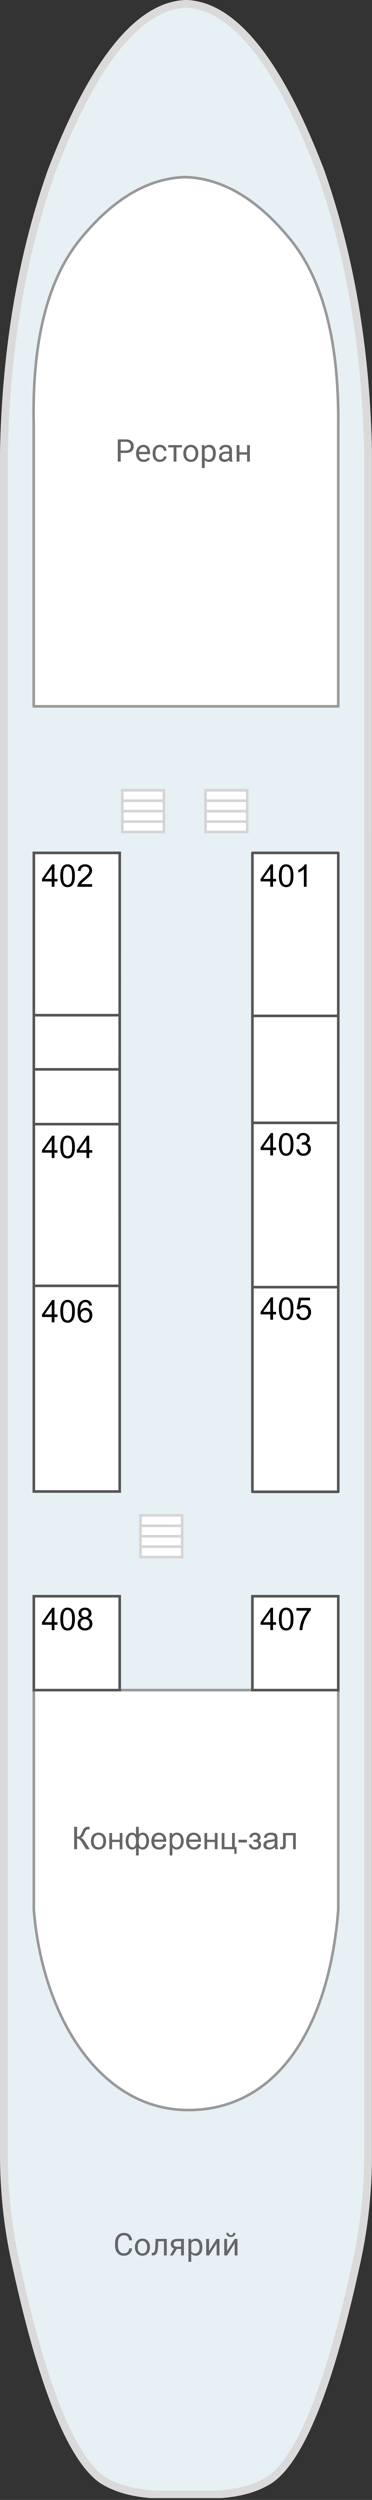 <?xml version="1.0"?>
<svg xmlns="http://www.w3.org/2000/svg" width="142" height="952" viewBox="0 0 142 952" fill="none">
<rect x="0" y="0" width="142" height="952" fill="#333333" stroke="none"/>
<g id="&#x428;&#x43B;&#x44E;&#x43F;&#x43E;&#x447;&#x43D;&#x430;&#x44F;" clip-path="url(#clip0)">
<g id="&#x441;&#x445;&#x435;&#x43C;&#x430;">
<path id="&#x43F;&#x430;&#x43B;&#x443;&#x431;&#x430;" d="M140.502 818.327L140.502 818.338C140.607 832.732 139.245 846.574 136.418 859.864L136.414 859.882L136.411 859.9C136.275 860.626 136.123 861.334 135.953 862.024L135.949 862.043L135.944 862.063C131.694 881.65 127.276 897.84 122.696 910.648L122.695 910.65C117.014 926.631 111.136 937.181 105.166 942.598C104.571 943.111 103.978 943.591 103.387 944.039C101.233 945.484 98.747 946.685 95.919 947.634C91.216 949.179 85.556 949.985 78.913 950.019L63.086 950.019C56.442 949.986 50.801 949.178 46.133 947.633C43.268 946.683 40.766 945.482 38.613 944.039C38.029 943.596 37.459 943.121 36.904 942.614L36.9 942.61C30.925 937.196 25.024 926.64 19.304 910.647L19.303 910.647C14.549 897.364 9.973 880.442 5.582 859.864C2.755 846.573 1.393 832.731 1.497 818.337L1.497 818.337V818.326V172.531C2.235 133.26 8.281 97.55 19.616 65.388C27.735 44.249 36.115 28.407 44.725 17.771C53.33 7.141 62.018 1.886 70.769 1.49L70.842 1.49L71.233 1.49C79.982 1.869 88.669 7.115 97.275 17.746C105.885 28.381 114.265 44.232 122.384 65.387C128.365 82.387 132.882 100.395 135.928 119.417C138.626 136.33 140.15 154.034 140.502 172.531L140.502 818.327Z" fill="#E7F0F5" stroke="#DADADA" stroke-width="3"/>
<g id="&#x43B;&#x435;&#x441;&#x442;&#x43D;&#x438;&#x446;&#x430;">
<g id="&#x43B;&#x435;&#x441;&#x442;&#x43D;&#x438;&#x446;&#x430; 1">
<path d="M46.682 300.949L62.57 300.949L62.57 304.922L62.57 308.895L62.569 312.868L62.573 316.841L46.682 316.84L46.682 312.867L46.682 308.894L46.682 304.921L46.682 300.949Z" fill="white"/>
<path d="M46.682 304.921L46.682 300.949L62.57 300.949L62.57 304.922M46.682 304.921L62.57 304.922M46.682 304.921L46.682 308.894M62.57 304.922L62.57 308.895M62.57 308.895L46.682 308.894M62.57 308.895L62.569 312.868M46.682 308.894L46.682 312.867M46.682 312.867L46.682 316.84L62.573 316.841L62.569 312.868M46.682 312.867L62.569 312.868" stroke="#D5D5D5"/>
</g>
</g>
<g id="&#x43B;&#x435;&#x441;&#x442;&#x43D;&#x438;&#x446;&#x430;_2">
<g id="&#x43B;&#x435;&#x441;&#x442;&#x43D;&#x438;&#x446;&#x430; 1_2">
<path d="M78.466 300.95L94.353 300.95L94.353 304.923L94.353 308.896L94.353 312.869L94.357 316.842L78.465 316.841L78.465 312.869L78.465 308.896L78.466 304.923L78.466 300.95Z" fill="white"/>
<path d="M78.466 304.923L78.466 300.95L94.353 300.95L94.353 304.923M78.466 304.923L94.353 304.923M78.466 304.923L78.465 308.896M94.353 304.923L94.353 308.896M94.353 308.896L78.465 308.896M94.353 308.896L94.353 312.869M78.465 308.896L78.465 312.869M78.465 312.869L78.465 316.841L94.357 316.842L94.353 312.869M78.465 312.869L94.353 312.869" stroke="#D5D5D5"/>
</g>
</g>
<g id="&#x43B;&#x435;&#x441;&#x442;&#x43D;&#x438;&#x446;&#x430;_3">
<g id="&#x43B;&#x435;&#x441;&#x442;&#x43D;&#x438;&#x446;&#x430; 1_3">
<path d="M53.635 577.066L69.523 577.067L69.522 581.04L69.522 585.013L69.522 588.986L69.526 592.959L53.634 592.958L53.634 588.985L53.635 585.012L53.635 581.039L53.635 577.066Z" fill="white"/>
<path d="M53.635 581.039L53.635 577.066L69.523 577.067L69.522 581.04M53.635 581.039L69.522 581.04M53.635 581.039L53.635 585.012M69.522 581.04L69.522 585.013M69.522 585.013L53.635 585.012M69.522 585.013L69.522 588.986M53.635 585.012L53.634 588.985M53.634 588.985L53.634 592.958L69.526 592.959L69.522 588.986M53.634 588.985L69.522 588.986" stroke="#D5D5D5"/>
</g>
</g>
<path id="&#x440;&#x435;&#x441;&#x442;&#x43E;&#x440;&#x430;&#x43D;" d="M12.875 161.795L12.875 268.977L129.115 268.977L129.115 161.231C129.327 129.709 123.206 106.324 110.75 91.076C98.26 75.793 84.919 67.913 70.729 67.434C56.505 67.879 43.147 75.759 30.656 91.076C18.13 106.427 12.203 129.999 12.875 161.795Z" fill="white" stroke="#999999" stroke-linecap="round" stroke-linejoin="round"/>
<path id="&#x43A;&#x43E;&#x43D;&#x444;&#x435;&#x440;&#x435;&#x43D;&#x446;-&#x437;&#x430;&#x43B;" d="M129.12 643.613H12.912V727.258C16.17 767.886 38.1 803.523 71.875 803.523C105.649 803.523 125.621 772.298 129.12 727.258V643.613Z" fill="white" stroke="#999999"/>
<g id="&#x43A;&#x43E;&#x43D;&#x442;&#x443;&#x440;&#x44B; &#x43A;&#x430;&#x44E;&#x442;">
<g id="Vector">
<path d="M96.35 490.159C96.35 507.598 96.35 568.091 96.35 568.091L129.12 568.09C129.12 568.09 129.12 507.597 129.121 490.158C116.323 490.159 109.148 490.159 96.35 490.159C96.351 412.582 96.352 324.788 96.352 324.788L129.122 324.787C129.122 324.787 129.121 412.582 129.121 490.158" fill="white"/>
<path d="M96.35 490.159L95.854 490.159L96.35 490.159ZM96.35 568.091L95.853 568.091C95.853 568.222 95.905 568.349 95.998 568.442C96.092 568.535 96.218 568.587 96.35 568.587L96.35 568.091ZM129.12 568.09L129.12 568.587C129.394 568.587 129.616 568.364 129.616 568.09L129.12 568.09ZM96.352 324.788L96.352 324.291C96.078 324.291 95.855 324.513 95.855 324.788L96.352 324.788ZM129.122 324.787L129.619 324.787C129.619 324.656 129.566 324.529 129.473 324.436C129.38 324.343 129.254 324.291 129.122 324.291L129.122 324.787ZM129.122 387.359C129.396 387.359 129.618 387.137 129.618 386.862C129.618 386.588 129.396 386.366 129.122 386.366L129.122 387.359ZM96.351 386.366C96.077 386.366 95.855 386.589 95.855 386.863C95.855 387.137 96.077 387.359 96.351 387.359L96.351 386.366ZM95.854 490.159C95.854 498.878 95.853 518.361 95.853 535.664C95.853 544.315 95.853 552.423 95.853 558.366C95.853 561.339 95.853 563.768 95.853 565.457C95.853 566.3 95.853 566.961 95.853 567.407C95.853 567.542 95.853 567.595 95.853 567.703C95.853 567.713 95.853 567.724 95.853 567.734C95.853 567.744 95.853 567.754 95.853 567.764C95.853 567.774 95.853 567.783 95.853 567.792C95.853 567.802 95.853 567.811 95.853 567.82C95.853 567.835 95.853 567.908 95.853 567.917C95.853 567.993 95.853 567.999 95.853 568.047C95.853 568.05 95.853 568.054 95.853 568.057C95.853 568.06 95.853 568.063 95.853 568.066C95.853 568.069 95.853 568.071 95.853 568.073C95.853 568.076 95.853 568.078 95.853 568.08C95.853 568.081 95.853 568.083 95.853 568.084C95.853 568.086 95.853 568.087 95.853 568.088C95.853 568.089 95.853 568.089 95.853 568.09C95.853 568.09 95.853 568.091 96.35 568.091C96.846 568.091 96.846 568.09 96.846 568.09C96.846 568.089 96.846 568.089 96.846 568.088C96.846 568.087 96.846 568.086 96.846 568.084C96.846 568.083 96.846 568.081 96.846 568.08C96.846 568.078 96.846 568.076 96.846 568.073C96.846 568.071 96.846 568.069 96.846 568.066C96.846 568.063 96.846 568.06 96.846 568.057C96.846 568.054 96.846 568.05 96.846 568.047C96.846 568.021 96.846 567.971 96.846 567.917C96.846 567.909 96.846 567.902 96.846 567.894C96.846 567.887 96.846 567.879 96.846 567.871C96.846 567.848 96.846 567.845 96.846 567.82C96.846 567.787 96.846 567.742 96.846 567.703C96.846 567.689 96.846 567.585 96.846 567.565C96.846 567.485 96.846 567.494 96.846 567.407C96.846 566.971 96.846 566.29 96.846 565.457C96.846 563.775 96.846 561.332 96.846 558.366C96.846 552.424 96.847 544.315 96.847 535.664C96.847 518.361 96.847 498.878 96.847 490.159L95.854 490.159ZM96.35 568.587L129.12 568.587L129.12 567.594L96.35 567.594L96.35 568.587ZM129.12 568.09C129.616 568.09 129.616 568.09 129.616 568.09C129.616 568.089 129.616 568.088 129.616 568.087C129.616 568.086 129.616 568.083 129.616 568.079C129.616 568.072 129.616 568.06 129.616 568.046C129.616 568.017 129.616 567.974 129.616 567.916C129.616 567.801 129.616 567.63 129.616 567.407C129.616 566.959 129.616 566.301 129.616 565.457C129.616 563.769 129.616 561.338 129.616 558.366C129.617 552.422 129.617 544.316 129.617 535.664C129.617 518.361 129.617 498.878 129.617 490.158L128.624 490.158C128.624 498.878 128.624 518.361 128.623 535.664C128.623 544.315 128.623 552.422 128.623 558.366C128.623 561.338 128.623 563.769 128.623 565.457C128.623 566.301 128.623 566.959 128.623 567.407C128.623 567.63 128.623 567.801 128.623 567.916C128.623 567.973 128.623 568.017 128.623 568.046C128.623 568.06 128.623 568.072 128.623 568.079C128.623 568.083 128.623 568.086 128.623 568.087C128.623 568.088 128.623 568.089 128.623 568.09C128.623 568.09 128.623 568.09 129.12 568.09ZM129.121 489.662C116.323 489.662 109.148 489.662 96.35 489.662L96.35 490.655C109.148 490.655 116.323 490.655 129.121 490.655L129.121 489.662ZM96.352 325.284L129.122 325.284L129.122 324.291L96.352 324.291L96.352 325.284ZM128.584 427.088C122.29 427.088 114.232 427.088 107.747 427.089C104.505 427.089 101.656 427.089 99.617 427.089C98.598 427.089 97.781 427.089 97.22 427.089C97.211 427.089 97.202 427.089 97.194 427.089C97.185 427.089 97.176 427.089 97.168 427.089C97.159 427.089 97.151 427.089 97.142 427.089C97.134 427.089 97.126 427.089 97.117 427.089C97.109 427.089 97.101 427.089 97.093 427.089C97.085 427.089 97.076 427.089 97.069 427.089C97.06 427.089 97.052 427.089 97.045 427.089C97.037 427.089 97.029 427.089 97.021 427.089C97.015 427.089 96.981 427.089 96.975 427.089C96.927 427.089 96.979 427.089 96.931 427.089C96.922 427.089 96.897 427.089 96.888 427.089C96.881 427.089 96.874 427.089 96.867 427.089C96.861 427.089 96.854 427.089 96.847 427.089C96.792 427.089 96.744 427.089 96.698 427.089C96.667 427.089 96.662 427.089 96.633 427.089C96.611 427.089 96.624 427.089 96.603 427.089C96.57 427.089 96.607 427.089 96.575 427.089C96.501 427.089 96.445 427.089 96.408 427.089C96.366 427.089 96.423 427.089 96.383 427.089C96.372 427.089 96.384 427.089 96.373 427.089C96.372 427.089 96.37 427.089 96.369 427.089C96.368 427.089 96.367 427.089 96.365 427.089C96.358 427.089 96.365 427.089 96.359 427.089C96.356 427.089 96.357 427.089 96.355 427.089C96.354 427.089 96.353 427.089 96.353 427.089C96.353 427.089 96.352 427.089 96.352 427.089C96.352 427.089 96.351 427.089 96.351 427.089C96.351 427.089 96.351 427.089 96.351 427.585C96.351 428.082 96.351 428.082 96.351 428.082C96.351 428.082 96.352 428.082 96.352 428.082C96.352 428.082 96.353 428.082 96.353 428.082C96.353 428.082 96.354 428.082 96.355 428.082C96.355 428.082 96.356 428.082 96.357 428.082C96.357 428.082 96.358 428.082 96.359 428.082C96.383 428.082 96.34 428.082 96.365 428.082C96.367 428.082 96.368 428.082 96.369 428.082C96.37 428.082 96.372 428.082 96.373 428.082C96.375 428.082 96.376 428.082 96.378 428.082C96.38 428.082 96.381 428.082 96.383 428.082C96.422 428.082 96.366 428.082 96.408 428.082C96.445 428.082 96.501 428.082 96.575 428.082C96.588 428.082 96.677 428.082 96.698 428.082C96.743 428.082 96.794 428.082 96.847 428.082C96.854 428.082 96.861 428.082 96.867 428.082C96.874 428.082 96.881 428.082 96.888 428.082C96.897 428.082 96.922 428.082 96.931 428.082C96.979 428.082 96.927 428.082 96.975 428.082C96.981 428.082 97.015 428.082 97.021 428.082C97.029 428.082 97.037 428.082 97.045 428.082C97.052 428.082 97.061 428.082 97.069 428.082C97.072 428.082 97.114 428.082 97.117 428.082C97.126 428.082 97.134 428.082 97.142 428.082C97.151 428.082 97.159 428.082 97.168 428.082C97.176 428.082 97.185 428.082 97.194 428.082C97.202 428.082 97.211 428.082 97.22 428.082C97.781 428.082 98.598 428.082 99.617 428.082C101.656 428.082 104.505 428.082 107.747 428.082C114.232 428.082 122.29 428.082 128.584 428.082L128.584 427.088ZM129.122 386.366C116.324 386.366 109.149 386.366 96.351 386.366L96.351 387.359C109.149 387.359 116.324 387.359 129.122 387.359L129.122 386.366ZM96.847 490.159C96.847 451.371 96.848 410.027 96.848 378.382C96.848 362.558 96.848 349.162 96.849 339.718C96.849 334.998 96.849 331.262 96.849 328.712C96.849 327.433 96.849 326.458 96.849 325.793C96.849 325.448 96.849 325.224 96.849 325.042C96.849 324.976 96.849 324.876 96.849 324.852C96.849 324.846 96.849 324.841 96.849 324.837C96.849 324.832 96.849 324.828 96.849 324.824C96.849 324.805 96.849 324.819 96.849 324.804C96.849 324.801 96.849 324.799 96.849 324.797C96.849 324.795 96.849 324.793 96.849 324.792C96.849 324.79 96.849 324.789 96.849 324.789C96.849 324.788 96.849 324.788 96.352 324.788C95.855 324.788 95.855 324.788 95.855 324.789C95.855 324.789 95.855 324.79 95.855 324.792C95.855 324.793 95.855 324.795 95.855 324.797C95.855 324.799 95.855 324.801 95.855 324.804C95.855 324.819 95.855 324.805 95.855 324.824C95.855 324.828 95.855 324.832 95.855 324.837C95.855 324.841 95.855 324.846 95.855 324.852C95.855 324.91 95.855 324.942 95.855 325.042C95.855 325.207 95.855 325.465 95.855 325.793C95.855 326.45 95.855 327.44 95.855 328.712C95.855 331.264 95.855 334.996 95.855 339.718C95.855 349.16 95.855 362.56 95.855 378.382C95.855 410.028 95.854 451.37 95.854 490.159L96.847 490.159ZM129.122 324.787C128.626 324.787 128.626 324.788 128.626 324.788C128.626 324.789 128.626 324.79 128.626 324.791C128.626 324.794 128.626 324.798 128.626 324.803C128.626 324.814 128.626 324.83 128.626 324.851C128.626 324.894 128.626 324.957 128.626 325.042C128.626 325.21 128.626 325.461 128.626 325.792C128.626 326.454 128.626 327.435 128.626 328.711C128.625 331.263 128.625 334.996 128.625 339.717C128.625 349.16 128.625 362.559 128.625 378.382C128.625 410.027 128.624 451.37 128.624 490.158L129.617 490.158C129.618 451.37 129.618 410.027 129.618 378.382C129.618 362.559 129.619 349.16 129.619 339.717C129.619 334.996 129.619 331.263 129.619 328.711C129.619 327.435 129.619 326.454 129.619 325.792C129.619 325.461 129.619 325.21 129.619 325.042C129.619 324.957 129.619 324.894 129.619 324.851C129.619 324.83 129.619 324.814 129.619 324.803C129.619 324.798 129.619 324.794 129.619 324.791C129.619 324.79 129.619 324.789 129.619 324.788C129.619 324.788 129.619 324.787 129.122 324.787Z" fill="#555555"/>
</g>
<g id="Vector_2">
<path d="M45.689 567.981L12.912 567.979L12.914 532.418L12.915 489.662L12.917 428.082L12.918 407.223L12.918 386.595L12.92 324.786L45.697 324.788L45.695 386.596L45.694 407.224L45.693 428.083L45.691 489.664L45.69 532.419L45.689 567.981Z" fill="white"/>
<path d="M12.915 489.662C12.914 503.55 12.914 532.418 12.914 532.418L12.912 567.979L45.689 567.981L45.69 532.419L45.691 489.664M12.915 489.662C25.715 489.663 45.691 489.664 45.691 489.664M12.915 489.662C12.915 476.447 12.916 441.298 12.917 428.082M45.691 489.664L45.693 428.083M12.917 428.082C25.717 428.083 45.693 428.083 45.693 428.083M12.917 428.082C12.917 420.712 12.918 407.223 12.918 407.223M45.693 428.083L45.694 407.224M12.918 407.223L45.694 407.224M12.918 407.223C12.918 407.223 12.918 393.487 12.918 386.595M45.694 407.224L45.697 324.788L12.92 324.786C12.92 324.786 12.919 362.457 12.918 386.595M45.695 386.596C45.695 386.596 25.718 386.595 12.918 386.595" stroke="#555555"/>
</g>
<rect id="Rectangle" x="12.912" y="607.857" width="32.777" height="35.756" fill="white" stroke="#555555"/>
<rect id="Rectangle_2" x="96.343" y="607.857" width="32.777" height="35.756" fill="white" stroke="#555555"/>
</g>
</g>
<g id="text-labels">
<path id="&#x421;&#x43E;&#x43B;&#x44F;&#x440;&#x438;&#x439;" d="M50.432 856.204C50.327 857.1 49.995 857.792 49.437 858.281C48.882 858.766 48.143 859.009 47.219 859.009C46.218 859.009 45.415 858.65 44.81 857.932C44.209 857.214 43.908 856.254 43.908 855.051L43.908 854.236C43.908 853.449 44.048 852.756 44.327 852.159C44.61 851.561 45.01 851.104 45.526 850.785C46.042 850.463 46.639 850.302 47.319 850.302C48.219 850.302 48.94 850.555 49.483 851.059C50.026 851.56 50.343 852.254 50.432 853.143L49.309 853.143C49.212 852.467 49 851.979 48.674 851.676C48.352 851.373 47.9 851.222 47.318 851.222C46.605 851.222 46.044 851.486 45.636 852.013C45.233 852.541 45.031 853.292 45.031 854.266L45.031 855.086C45.031 856.006 45.223 856.737 45.607 857.28C45.991 857.823 46.529 858.095 47.219 858.095C47.84 858.095 48.315 857.955 48.645 857.676C48.979 857.393 49.2 856.902 49.309 856.204L50.432 856.204ZM51.508 855.686C51.508 855.069 51.629 854.514 51.869 854.021C52.114 853.529 52.451 853.148 52.882 852.881C53.317 852.613 53.811 852.479 54.366 852.479C55.224 852.479 55.916 852.776 56.444 853.37C56.975 853.963 57.241 854.753 57.241 855.738L57.241 855.814C57.241 856.427 57.123 856.978 56.886 857.467C56.653 857.952 56.317 858.33 55.879 858.602C55.444 858.873 54.944 859.009 54.377 859.009C53.524 859.009 52.831 858.712 52.3 858.118C51.772 857.525 51.508 856.739 51.508 855.761L51.508 855.686ZM52.591 855.814C52.591 856.512 52.752 857.073 53.074 857.496C53.4 857.919 53.834 858.13 54.377 858.13C54.925 858.13 55.359 857.917 55.681 857.49C56.003 857.059 56.164 856.458 56.164 855.686C56.164 854.995 55.999 854.437 55.67 854.01C55.344 853.579 54.909 853.364 54.366 853.364C53.834 853.364 53.406 853.575 53.08 853.998C52.754 854.421 52.591 855.026 52.591 855.814ZM63.66 852.596L63.66 858.893L62.577 858.893L62.578 853.486L60.436 853.486L60.308 855.843C60.238 856.926 60.056 857.7 59.761 858.165C59.47 858.631 59.006 858.873 58.37 858.893L57.939 858.893L57.939 857.944L58.248 857.921C58.597 857.882 58.847 857.68 58.998 857.316C59.15 856.951 59.247 856.276 59.289 855.29L59.406 852.596L63.66 852.596ZM70.201 852.596L70.201 858.893L69.119 858.893L69.119 856.443L67.495 856.443L66.011 858.893L64.847 858.893L66.43 856.28C66.027 856.133 65.716 855.906 65.499 855.599C65.286 855.289 65.179 854.928 65.179 854.517C65.179 853.942 65.394 853.481 65.825 853.132C66.256 852.778 66.832 852.6 67.553 852.596L70.201 852.596ZM66.261 854.528C66.261 854.835 66.366 855.083 66.576 855.273C66.785 855.459 67.063 855.554 67.408 855.558L69.119 855.558L69.119 853.469L67.571 853.469C67.171 853.469 66.853 853.568 66.617 853.766C66.38 853.96 66.261 854.214 66.261 854.528ZM77.249 855.815C77.249 856.773 77.03 857.545 76.591 858.131C76.153 858.717 75.559 859.01 74.81 859.01C74.046 859.01 73.445 858.767 73.006 858.282L73.006 861.314L71.93 861.314L71.93 852.596L72.913 852.596L72.966 853.295C73.404 852.752 74.013 852.48 74.793 852.48C75.55 852.48 76.147 852.765 76.586 853.336C77.028 853.906 77.249 854.699 77.249 855.716L77.249 855.815ZM76.172 855.693C76.172 854.983 76.021 854.422 75.719 854.011C75.416 853.599 75.001 853.394 74.473 853.394C73.821 853.394 73.332 853.683 73.007 854.261L73.006 857.27C73.328 857.844 73.821 858.131 74.485 858.131C75.001 858.131 75.41 857.927 75.713 857.52C76.019 857.109 76.172 856.5 76.172 855.693ZM82.696 852.597L83.773 852.597L83.773 858.894L82.696 858.894L82.696 854.302L79.792 858.894L78.716 858.894L78.716 852.597L79.792 852.597L79.792 857.194L82.696 852.597ZM89.575 852.597L90.652 852.597L90.652 858.894L89.575 858.894L89.575 854.302L86.671 858.894L85.594 858.894L85.595 852.597L86.671 852.597L86.671 857.194L89.575 852.597ZM89.866 850.304C89.866 850.773 89.705 851.152 89.383 851.439C89.065 851.722 88.646 851.864 88.126 851.864C87.606 851.864 87.185 851.72 86.863 851.433C86.541 851.146 86.38 850.769 86.38 850.304L87.259 850.304C87.259 850.576 87.333 850.789 87.48 850.944C87.628 851.095 87.843 851.171 88.126 851.171C88.398 851.171 88.609 851.095 88.761 850.944C88.916 850.793 88.993 850.579 88.993 850.304L89.866 850.304Z" fill="#666666"/>
<path id="&#x41A;&#x43E;&#x43D;&#x444;&#x435;&#x440;&#x435;&#x43D;&#x446;-&#x437;&#x430;&#x43B;" d="M28.299 695.668L29.428 695.668L29.428 699.404C29.944 699.404 30.307 699.306 30.517 699.108C30.726 698.906 30.994 698.425 31.32 697.664C31.556 697.106 31.75 696.712 31.902 696.483C32.057 696.25 32.276 696.056 32.559 695.901C32.843 695.742 33.155 695.663 33.496 695.663C33.931 695.663 34.16 695.666 34.183 695.674L34.183 696.652C34.144 696.652 34.069 696.65 33.956 696.646C33.832 696.642 33.756 696.64 33.729 696.64C33.368 696.64 33.101 696.728 32.926 696.902C32.748 697.077 32.544 697.449 32.315 698.019C32.028 698.741 31.785 699.197 31.587 699.387C31.39 699.573 31.153 699.723 30.877 699.835C31.428 699.986 31.971 700.495 32.507 701.36L34.264 704.2L32.862 704.2L31.436 701.884C31.044 701.244 30.716 700.805 30.453 700.568C30.189 700.328 29.847 700.208 29.428 700.208L29.428 704.2L28.299 704.2L28.299 695.668ZM34.707 701.11C34.707 699.965 35.025 699.118 35.661 698.567C36.193 698.109 36.841 697.88 37.605 697.88C38.455 697.88 39.149 698.159 39.688 698.718C40.228 699.273 40.497 700.041 40.497 701.023C40.497 701.818 40.377 702.445 40.136 702.902C39.9 703.356 39.553 703.709 39.095 703.962C38.641 704.214 38.144 704.34 37.605 704.34C36.74 704.34 36.039 704.062 35.504 703.508C34.972 702.953 34.707 702.153 34.707 701.11ZM35.783 701.11C35.783 701.901 35.956 702.495 36.301 702.891C36.647 703.283 37.081 703.479 37.605 703.479C38.125 703.479 38.557 703.281 38.903 702.885C39.248 702.489 39.421 701.886 39.421 701.075C39.421 700.311 39.246 699.733 38.897 699.341C38.552 698.945 38.121 698.747 37.605 698.747C37.081 698.747 36.647 698.943 36.301 699.335C35.956 699.727 35.783 700.318 35.783 701.11ZM41.737 698.02L42.785 698.02L42.785 700.592L45.688 700.592L45.689 698.02L46.736 698.02L46.736 704.201L45.688 704.201L45.688 701.459L42.785 701.459L42.784 704.2L41.737 704.2L41.737 698.02ZM51.916 695.669L52.963 695.669L52.963 698.62C53.181 698.371 53.419 698.187 53.679 698.067C53.939 697.943 54.218 697.881 54.517 697.881C55.25 697.881 55.83 698.187 56.257 698.8C56.688 699.409 56.903 700.178 56.903 701.105C56.903 702.071 56.672 702.853 56.21 703.45C55.749 704.044 55.175 704.341 54.488 704.341C54.263 704.34 54.034 704.306 53.801 704.236C53.568 704.166 53.289 703.976 52.963 703.665L52.963 706.569L51.915 706.569L51.916 703.665C51.706 703.89 51.473 704.059 51.217 704.172C50.965 704.284 50.691 704.34 50.397 704.34C49.749 704.34 49.182 704.057 48.697 703.491C48.212 702.92 47.97 702.105 47.97 701.046C47.97 700.15 48.189 699.399 48.627 698.794C49.066 698.185 49.656 697.88 50.397 697.88C50.707 697.88 50.988 697.943 51.241 698.067C51.493 698.187 51.718 698.371 51.916 698.62L51.916 695.669ZM52.957 701.134C52.957 702.065 53.085 702.692 53.341 703.014C53.597 703.332 53.917 703.491 54.302 703.491C54.728 703.491 55.091 703.295 55.39 702.903C55.693 702.507 55.844 701.894 55.844 701.064C55.844 700.28 55.704 699.696 55.425 699.312C55.15 698.928 54.794 698.736 54.36 698.736C53.894 698.736 53.543 698.936 53.307 699.336C53.074 699.735 52.957 700.335 52.957 701.134ZM49.035 701.017C49.035 701.89 49.18 702.519 49.471 702.903C49.766 703.287 50.131 703.479 50.565 703.479C51.019 703.479 51.359 703.289 51.584 702.909C51.809 702.525 51.921 701.95 51.921 701.186C51.921 700.371 51.803 699.76 51.566 699.353C51.33 698.946 50.973 698.742 50.496 698.742C50.065 698.742 49.714 698.942 49.442 699.341C49.171 699.737 49.035 700.296 49.035 701.017ZM62.362 702.211L63.444 702.345C63.274 702.977 62.957 703.468 62.496 703.817C62.034 704.166 61.444 704.341 60.727 704.341C59.822 704.341 59.105 704.063 58.573 703.508C58.046 702.95 57.782 702.168 57.782 701.163C57.782 700.123 58.05 699.316 58.585 698.742C59.12 698.168 59.815 697.881 60.669 697.881C61.495 697.881 62.17 698.162 62.694 698.725C63.218 699.287 63.479 700.079 63.479 701.099C63.479 701.161 63.477 701.254 63.474 701.379L58.864 701.378C58.903 702.057 59.095 702.577 59.44 702.938C59.786 703.299 60.216 703.479 60.732 703.479C61.117 703.479 61.444 703.379 61.716 703.177C61.987 702.975 62.203 702.653 62.362 702.211ZM58.922 700.517L62.374 700.517C62.327 699.997 62.195 699.607 61.978 699.347C61.644 698.944 61.212 698.742 60.68 698.742C60.199 698.742 59.794 698.903 59.464 699.225C59.138 699.547 58.958 699.978 58.922 700.517ZM64.765 706.57L64.766 698.021L65.72 698.021L65.72 698.824C65.945 698.51 66.199 698.275 66.482 698.12C66.766 697.961 67.109 697.881 67.513 697.881C68.04 697.881 68.506 698.017 68.909 698.289C69.313 698.56 69.617 698.944 69.823 699.441C70.028 699.934 70.131 700.475 70.131 701.065C70.131 701.697 70.017 702.267 69.788 702.776C69.563 703.28 69.233 703.668 68.798 703.939C68.368 704.207 67.914 704.341 67.437 704.341C67.087 704.341 66.773 704.267 66.494 704.12C66.218 703.972 65.991 703.786 65.813 703.561L65.813 706.57L64.765 706.57ZM65.714 701.146C65.714 701.941 65.875 702.529 66.197 702.909C66.519 703.29 66.909 703.48 67.367 703.48C67.832 703.48 68.23 703.284 68.56 702.892C68.894 702.496 69.06 701.885 69.06 701.059C69.061 700.271 68.897 699.681 68.572 699.29C68.25 698.898 67.864 698.702 67.414 698.702C66.967 698.702 66.572 698.911 66.226 699.33C65.885 699.745 65.714 700.351 65.714 701.146ZM75.631 702.211L76.713 702.345C76.543 702.978 76.226 703.468 75.765 703.818C75.303 704.167 74.713 704.341 73.995 704.341C73.091 704.341 72.374 704.064 71.842 703.509C71.314 702.95 71.051 702.168 71.051 701.164C71.051 700.124 71.319 699.317 71.854 698.743C72.389 698.168 73.084 697.881 73.938 697.881C74.764 697.881 75.439 698.163 75.963 698.725C76.487 699.288 76.748 700.079 76.748 701.1C76.748 701.162 76.746 701.255 76.742 701.379L72.133 701.379C72.172 702.058 72.364 702.578 72.709 702.939C73.055 703.299 73.485 703.48 74.001 703.48C74.385 703.48 74.713 703.379 74.985 703.177C75.256 702.976 75.472 702.654 75.631 702.211ZM72.192 700.518L75.642 700.518C75.596 699.998 75.464 699.608 75.247 699.348C74.913 698.944 74.481 698.743 73.949 698.743C73.468 698.743 73.062 698.904 72.733 699.226C72.407 699.548 72.226 699.978 72.192 700.518ZM78.04 698.021L79.088 698.021L79.088 700.594L81.992 700.594L81.992 698.021L83.04 698.021L83.039 704.202L81.992 704.202L81.992 701.461L79.088 701.461L79.088 704.202L78.04 704.202L78.04 698.021ZM84.64 698.021L85.688 698.021L85.687 703.341L88.585 703.341L88.586 698.022L89.633 698.022L89.633 703.341L90.308 703.341L90.308 705.954L89.447 705.954L89.447 704.202L84.64 704.202L84.64 698.021ZM91.047 701.642L91.047 700.588L94.266 700.588L94.266 701.642L91.047 701.642ZM96.791 701.409L96.791 700.588C97.234 700.585 97.534 700.567 97.693 700.536C97.856 700.505 98.01 700.412 98.153 700.257C98.297 700.102 98.368 699.908 98.368 699.675C98.368 699.392 98.273 699.166 98.083 699C97.897 698.829 97.655 698.744 97.356 698.744C96.766 698.744 96.353 699.091 96.116 699.785L95.121 699.622C95.432 698.462 96.18 697.882 97.368 697.882C98.027 697.882 98.543 698.063 98.916 698.424C99.292 698.784 99.48 699.215 99.48 699.716C99.48 700.22 99.236 700.621 98.747 700.92C99.057 701.087 99.29 701.3 99.445 701.56C99.6 701.816 99.678 702.121 99.678 702.474C99.678 703.029 99.476 703.479 99.073 703.824C98.669 704.17 98.105 704.342 97.379 704.342C95.971 704.342 95.154 703.715 94.929 702.462L95.912 702.253C96.002 702.649 96.182 702.955 96.454 703.172C96.729 703.39 97.043 703.498 97.397 703.498C97.75 703.498 98.043 703.399 98.275 703.201C98.512 703 98.63 702.744 98.63 702.433C98.63 702.193 98.557 701.983 98.409 701.805C98.262 701.626 98.105 701.516 97.938 701.473C97.771 701.426 97.468 701.403 97.03 701.403C96.995 701.403 96.915 701.405 96.791 701.409ZM104.927 703.44C104.539 703.77 104.165 704.003 103.804 704.139C103.447 704.274 103.063 704.342 102.652 704.342C101.973 704.342 101.451 704.177 101.086 703.848C100.721 703.514 100.539 703.089 100.539 702.573C100.539 702.27 100.607 701.995 100.743 701.747C100.883 701.494 101.063 701.293 101.284 701.141C101.509 700.99 101.761 700.876 102.041 700.798C102.246 700.744 102.557 700.691 102.972 700.641C103.818 700.54 104.44 700.42 104.84 700.28C104.844 700.137 104.846 700.046 104.846 700.007C104.846 699.58 104.747 699.279 104.549 699.105C104.281 698.868 103.884 698.75 103.356 698.75C102.863 698.75 102.499 698.837 102.262 699.011C102.029 699.182 101.856 699.487 101.744 699.925L100.72 699.785C100.813 699.347 100.966 698.994 101.179 698.726C101.393 698.455 101.701 698.247 102.105 698.104C102.508 697.956 102.976 697.882 103.507 697.882C104.035 697.883 104.464 697.945 104.794 698.069C105.123 698.193 105.366 698.35 105.521 698.54C105.676 698.726 105.785 698.963 105.847 699.25C105.882 699.429 105.899 699.751 105.899 700.216L105.899 701.613C105.899 702.587 105.92 703.204 105.963 703.464C106.01 703.72 106.099 703.966 106.231 704.203L105.137 704.203C105.028 703.985 104.958 703.731 104.927 703.44ZM104.84 701.101C104.46 701.256 103.889 701.388 103.129 701.497C102.698 701.559 102.394 701.628 102.215 701.706C102.037 701.784 101.899 701.898 101.802 702.049C101.705 702.197 101.657 702.362 101.657 702.544C101.657 702.823 101.761 703.056 101.971 703.242C102.184 703.429 102.495 703.522 102.902 703.522C103.305 703.522 103.664 703.434 103.979 703.26C104.293 703.081 104.524 702.839 104.671 702.532C104.784 702.296 104.84 701.947 104.84 701.485L104.84 701.101ZM108.041 698.022L112.906 698.023L112.906 704.203L111.864 704.203L111.864 698.89L109.088 698.889L109.088 701.968C109.088 702.686 109.065 703.159 109.018 703.388C108.972 703.617 108.844 703.817 108.634 703.988C108.425 704.158 108.122 704.244 107.726 704.244C107.482 704.244 107.201 704.228 106.883 704.197L106.883 703.324L107.342 703.324C107.56 703.324 107.715 703.303 107.808 703.26C107.901 703.213 107.963 703.142 107.994 703.045C108.025 702.948 108.041 702.632 108.041 702.096L108.041 698.022Z" fill="#666666"/>
<path id="&#x420;&#x435;&#x441;&#x442;&#x43E;&#x440;&#x430;&#x43D;" d="M46.07 172.483L46.07 175.8L44.953 175.8L44.953 167.326L48.078 167.326C49.005 167.326 49.731 167.563 50.255 168.036C50.782 168.51 51.046 169.136 51.046 169.916C51.046 170.739 50.788 171.373 50.272 171.819C49.76 172.262 49.025 172.483 48.066 172.483L46.07 172.483ZM46.07 171.569L48.078 171.569C48.675 171.569 49.133 171.429 49.452 171.15C49.77 170.867 49.929 170.459 49.929 169.928C49.929 169.424 49.77 169.02 49.452 168.717C49.133 168.415 48.697 168.258 48.142 168.246L46.07 168.246L46.07 171.569ZM54.834 175.917C53.981 175.917 53.286 175.637 52.751 175.078C52.216 174.516 51.948 173.765 51.948 172.826L51.948 172.628C51.948 172.004 52.066 171.447 52.303 170.958C52.544 170.465 52.877 170.081 53.304 169.806C53.735 169.526 54.2 169.387 54.701 169.387C55.52 169.387 56.156 169.657 56.61 170.196C57.064 170.735 57.291 171.507 57.291 172.512L57.291 172.96L53.025 172.96C53.04 173.581 53.221 174.083 53.566 174.467C53.915 174.848 54.357 175.038 54.893 175.038C55.273 175.038 55.595 174.96 55.859 174.805C56.123 174.65 56.353 174.444 56.551 174.188L57.209 174.7C56.681 175.511 55.89 175.917 54.834 175.917ZM54.701 170.271C54.266 170.271 53.902 170.43 53.607 170.749C53.312 171.063 53.13 171.505 53.06 172.075L56.214 172.076L56.214 171.994C56.183 171.447 56.035 171.024 55.772 170.725C55.508 170.423 55.151 170.271 54.701 170.271ZM61.067 175.038C61.452 175.038 61.787 174.922 62.074 174.689C62.361 174.456 62.52 174.165 62.551 173.816L63.57 173.816C63.55 174.177 63.426 174.52 63.197 174.846C62.968 175.172 62.662 175.432 62.278 175.626C61.898 175.82 61.494 175.917 61.067 175.917C60.21 175.917 59.527 175.632 59.019 175.061C58.514 174.487 58.262 173.703 58.262 172.71L58.262 172.53C58.263 171.917 58.375 171.371 58.6 170.894C58.825 170.417 59.147 170.047 59.566 169.783C59.989 169.519 60.488 169.387 61.062 169.387C61.768 169.387 62.354 169.599 62.819 170.021C63.289 170.444 63.539 170.993 63.57 171.668L62.552 171.668C62.521 171.261 62.365 170.927 62.086 170.667C61.811 170.404 61.469 170.272 61.062 170.272C60.515 170.272 60.09 170.47 59.787 170.865C59.489 171.257 59.339 171.825 59.339 172.57L59.339 172.774C59.339 173.5 59.488 174.058 59.787 174.45C60.086 174.842 60.513 175.038 61.067 175.038ZM69.46 170.377L67.347 170.377L67.347 175.801L66.27 175.801L66.27 170.377L64.199 170.377L64.199 169.504L69.46 169.504L69.46 170.377ZM69.978 172.594C69.978 171.977 70.098 171.422 70.338 170.93C70.583 170.437 70.92 170.057 71.351 169.789C71.786 169.521 72.28 169.388 72.835 169.388C73.692 169.388 74.385 169.684 74.913 170.278C75.444 170.872 75.71 171.661 75.71 172.647L75.71 172.722C75.71 173.335 75.591 173.886 75.355 174.375C75.122 174.86 74.786 175.238 74.348 175.51C73.913 175.781 73.413 175.917 72.847 175.917C71.993 175.917 71.3 175.62 70.769 175.027C70.241 174.433 69.978 173.647 69.978 172.67L69.978 172.594ZM71.06 172.722C71.06 173.421 71.221 173.981 71.543 174.404C71.869 174.827 72.303 175.038 72.847 175.038C73.394 175.038 73.828 174.825 74.15 174.398C74.472 173.968 74.633 173.366 74.633 172.594C74.633 171.904 74.468 171.345 74.139 170.918C73.813 170.487 73.378 170.272 72.835 170.272C72.303 170.272 71.875 170.484 71.549 170.906C71.223 171.329 71.06 171.935 71.06 172.722ZM82.379 172.723C82.379 173.681 82.16 174.453 81.722 175.039C81.283 175.625 80.689 175.918 79.941 175.918C79.176 175.917 78.575 175.675 78.137 175.19L78.136 178.222L77.06 178.222L77.06 169.504L78.044 169.504L78.096 170.202C78.534 169.659 79.144 169.388 79.924 169.388C80.68 169.388 81.278 169.673 81.716 170.243C82.158 170.814 82.379 171.607 82.379 172.624L82.379 172.723ZM81.303 172.6C81.303 171.89 81.151 171.33 80.849 170.918C80.546 170.507 80.131 170.301 79.603 170.301C78.952 170.301 78.463 170.59 78.137 171.169L78.137 174.177C78.459 174.752 78.951 175.039 79.615 175.039C80.131 175.039 80.54 174.835 80.843 174.428C81.149 174.016 81.303 173.407 81.303 172.6ZM87.64 175.801C87.578 175.677 87.528 175.456 87.489 175.138C86.988 175.658 86.391 175.918 85.696 175.918C85.076 175.918 84.565 175.743 84.166 175.394C83.77 175.041 83.572 174.595 83.572 174.055C83.572 173.4 83.821 172.891 84.317 172.531C84.818 172.166 85.52 171.984 86.424 171.984L87.472 171.984L87.472 171.489C87.472 171.113 87.359 170.814 87.134 170.593C86.909 170.368 86.577 170.255 86.139 170.255C85.755 170.255 85.433 170.352 85.173 170.546C84.913 170.74 84.783 170.975 84.783 171.25L83.7 171.25C83.7 170.936 83.811 170.633 84.032 170.342C84.257 170.048 84.56 169.815 84.94 169.644C85.324 169.473 85.745 169.388 86.203 169.388C86.928 169.388 87.497 169.57 87.908 169.935C88.319 170.296 88.533 170.795 88.548 171.431L88.548 174.329C88.548 174.907 88.622 175.367 88.769 175.708L88.769 175.801L87.64 175.801ZM85.854 174.981C86.191 174.981 86.511 174.893 86.814 174.719C87.117 174.544 87.336 174.317 87.472 174.038L87.472 172.746L86.628 172.746C85.308 172.746 84.649 173.132 84.649 173.904C84.649 174.242 84.761 174.505 84.986 174.696C85.212 174.886 85.501 174.981 85.854 174.981ZM95.38 175.802L94.304 175.802L94.304 173.113L91.412 173.113L91.411 175.802L90.329 175.801L90.329 169.505L91.412 169.505L91.412 172.234L94.304 172.234L94.304 169.505L95.381 169.505L95.38 175.802Z" fill="#666666"/>
<path id="405" d="M103.176 502.575L103.176 500.532L99.474 500.532L99.475 499.571L103.368 494.043L104.224 494.043L104.223 499.572L105.376 499.572L105.376 500.532L104.223 500.532L104.223 502.575L103.176 502.575ZM103.176 499.572L103.176 495.725L100.505 499.571L103.176 499.572ZM106.452 498.367C106.452 497.358 106.555 496.547 106.761 495.934C106.97 495.317 107.279 494.842 107.686 494.509C108.098 494.175 108.614 494.008 109.234 494.008C109.692 494.008 110.094 494.101 110.439 494.288C110.784 494.47 111.069 494.736 111.294 495.085C111.519 495.43 111.696 495.853 111.824 496.354C111.952 496.85 112.016 497.521 112.016 498.367C112.016 499.368 111.913 500.177 111.707 500.794C111.502 501.407 111.193 501.882 110.782 502.22C110.375 502.553 109.859 502.72 109.234 502.72C108.411 502.72 107.766 502.425 107.296 501.836C106.734 501.126 106.452 499.969 106.452 498.367ZM107.529 498.367C107.529 499.768 107.692 500.701 108.018 501.166C108.348 501.628 108.753 501.859 109.234 501.859C109.715 501.859 110.119 501.626 110.445 501.161C110.774 500.695 110.939 499.764 110.939 498.367C110.939 496.963 110.775 496.03 110.445 495.568C110.119 495.106 109.712 494.875 109.223 494.875C108.742 494.875 108.357 495.079 108.07 495.486C107.709 496.006 107.529 496.966 107.529 498.367ZM113.087 500.34L114.187 500.247C114.268 500.782 114.456 501.186 114.751 501.458C115.05 501.725 115.409 501.859 115.828 501.859C116.332 501.859 116.759 501.669 117.108 501.289C117.457 500.909 117.632 500.404 117.632 499.776C117.632 499.178 117.463 498.707 117.126 498.362C116.792 498.016 116.354 497.844 115.81 497.844C115.473 497.844 115.168 497.921 114.897 498.076C114.625 498.228 114.412 498.425 114.257 498.67L113.273 498.542L114.1 494.16L118.342 494.16L118.342 495.161L114.938 495.161L114.478 497.454C114.99 497.097 115.527 496.918 116.09 496.918C116.835 496.918 117.463 497.176 117.975 497.692C118.488 498.208 118.744 498.872 118.744 499.683C118.743 500.455 118.518 501.122 118.068 501.685C117.521 502.375 116.774 502.721 115.828 502.72C115.052 502.72 114.417 502.503 113.925 502.069C113.436 501.634 113.157 501.058 113.087 500.34Z" fill="black"/>
<path id="406" d="M19.743 503.568L19.743 501.525L16.042 501.525L16.042 500.565L19.935 495.036L20.791 495.036L20.791 500.565L21.943 500.565L21.943 501.525L20.791 501.525L20.791 503.568L19.743 503.568ZM19.743 500.565L19.743 496.718L17.072 500.565L19.743 500.565ZM23.02 499.36C23.02 498.351 23.122 497.541 23.328 496.928C23.538 496.311 23.846 495.835 24.253 495.502C24.665 495.168 25.181 495.001 25.802 495.001C26.259 495.001 26.661 495.095 27.006 495.281C27.352 495.463 27.637 495.729 27.862 496.078C28.087 496.423 28.263 496.846 28.391 497.347C28.519 497.843 28.583 498.515 28.583 499.36C28.583 500.361 28.48 501.17 28.275 501.787C28.069 502.4 27.761 502.876 27.349 503.213C26.942 503.547 26.426 503.713 25.801 503.713C24.979 503.713 24.333 503.419 23.863 502.829C23.301 502.119 23.02 500.963 23.02 499.36ZM24.096 499.36C24.096 500.761 24.259 501.694 24.585 502.16C24.915 502.621 25.32 502.852 25.801 502.852C26.282 502.852 26.686 502.619 27.012 502.154C27.342 501.688 27.506 500.757 27.507 499.36C27.507 497.956 27.342 497.023 27.012 496.561C26.686 496.099 26.279 495.869 25.79 495.869C25.309 495.868 24.925 496.072 24.638 496.48C24.277 496.999 24.096 497.96 24.096 499.36ZM35.09 497.126L34.048 497.207C33.955 496.796 33.823 496.497 33.652 496.311C33.369 496.012 33.02 495.863 32.605 495.863C32.271 495.863 31.978 495.956 31.726 496.142C31.396 496.383 31.136 496.734 30.946 497.196C30.756 497.657 30.657 498.315 30.649 499.168C30.901 498.784 31.21 498.499 31.575 498.313C31.939 498.127 32.322 498.034 32.721 498.034C33.419 498.034 34.013 498.292 34.502 498.808C34.995 499.32 35.241 499.983 35.241 500.798C35.241 501.334 35.124 501.832 34.892 502.294C34.663 502.752 34.346 503.103 33.943 503.347C33.539 503.592 33.082 503.714 32.57 503.714C31.697 503.714 30.985 503.394 30.434 502.753C29.883 502.109 29.607 501.05 29.608 499.576C29.608 497.927 29.912 496.728 30.521 495.979C31.053 495.327 31.769 495.002 32.669 495.002C33.34 495.002 33.889 495.19 34.316 495.566C34.746 495.943 35.004 496.462 35.09 497.126ZM30.812 500.804C30.812 501.165 30.888 501.51 31.039 501.84C31.194 502.17 31.41 502.422 31.685 502.596C31.96 502.767 32.249 502.852 32.552 502.852C32.994 502.852 33.375 502.674 33.693 502.317C34.011 501.96 34.17 501.475 34.17 500.862C34.17 500.272 34.013 499.809 33.699 499.471C33.385 499.13 32.989 498.959 32.511 498.959C32.038 498.959 31.637 499.13 31.307 499.471C30.977 499.809 30.812 500.253 30.812 500.804Z" fill="black"/>
<path id="404" d="M19.743 440.994L19.744 438.952L16.042 438.951L16.042 437.991L19.936 432.463L20.791 432.463L20.791 437.991L21.943 437.991L21.943 438.952L20.791 438.952L20.791 440.994L19.743 440.994ZM19.744 437.991L19.744 434.144L17.072 437.991L19.744 437.991ZM23.02 436.787C23.02 435.778 23.123 434.967 23.329 434.354C23.538 433.737 23.847 433.262 24.254 432.928C24.665 432.595 25.181 432.428 25.802 432.428C26.26 432.428 26.661 432.521 27.007 432.707C27.352 432.89 27.637 433.155 27.862 433.505C28.087 433.85 28.264 434.273 28.392 434.773C28.52 435.27 28.584 435.941 28.584 436.787C28.584 437.788 28.481 438.597 28.275 439.214C28.07 439.827 27.761 440.302 27.35 440.64C26.942 440.973 26.426 441.14 25.802 441.14C24.979 441.14 24.333 440.845 23.864 440.255C23.301 439.545 23.02 438.389 23.02 436.787ZM24.097 436.787C24.097 438.187 24.26 439.12 24.585 439.586C24.915 440.048 25.321 440.279 25.802 440.279C26.283 440.279 26.686 440.046 27.012 439.58C27.342 439.115 27.507 438.184 27.507 436.787C27.507 435.382 27.342 434.449 27.012 433.988C26.687 433.526 26.279 433.295 25.79 433.295C25.309 433.295 24.925 433.499 24.638 433.906C24.277 434.426 24.097 435.386 24.097 436.787ZM33.012 440.995L33.012 438.952L29.311 438.952L29.311 437.992L33.205 432.463L34.06 432.463L34.06 437.992L35.212 437.992L35.212 438.952L34.06 438.952L34.06 440.995L33.012 440.995ZM33.013 437.992L33.013 434.145L30.341 437.992L33.013 437.992Z" fill="black"/>
<path id="403" d="M103.176 440.001L103.176 437.958L99.474 437.958L99.475 436.998L103.368 431.469L104.224 431.469L104.223 436.998L105.376 436.998L105.376 437.958L104.223 437.958L104.223 440.001L103.176 440.001ZM103.176 436.998L103.176 433.151L100.505 436.998L103.176 436.998ZM106.452 435.794C106.452 434.785 106.555 433.974 106.761 433.361C106.97 432.744 107.279 432.269 107.686 431.935C108.098 431.601 108.614 431.435 109.234 431.435C109.692 431.435 110.094 431.528 110.439 431.714C110.784 431.896 111.069 432.162 111.294 432.511C111.519 432.857 111.696 433.28 111.824 433.78C111.952 434.277 112.016 434.948 112.016 435.794C112.016 436.795 111.913 437.604 111.707 438.221C111.502 438.834 111.193 439.309 110.782 439.646C110.375 439.98 109.859 440.147 109.234 440.147C108.411 440.147 107.766 439.852 107.296 439.262C106.734 438.552 106.452 437.396 106.452 435.794ZM107.529 435.794C107.529 437.194 107.692 438.127 108.018 438.593C108.348 439.055 108.753 439.285 109.234 439.285C109.715 439.285 110.119 439.053 110.445 438.587C110.774 438.122 110.939 437.19 110.939 435.794C110.939 434.389 110.775 433.456 110.445 432.994C110.119 432.533 109.712 432.302 109.223 432.302C108.742 432.302 108.357 432.505 108.07 432.913C107.709 433.433 107.529 434.393 107.529 435.794ZM113.093 437.749L114.14 437.61C114.26 438.203 114.464 438.632 114.751 438.896C115.042 439.156 115.395 439.286 115.81 439.286C116.303 439.286 116.718 439.115 117.056 438.774C117.397 438.432 117.568 438.009 117.568 437.505C117.568 437.024 117.411 436.628 117.097 436.318C116.782 436.003 116.383 435.846 115.898 435.846C115.7 435.846 115.453 435.885 115.159 435.963L115.275 435.043C115.345 435.051 115.401 435.055 115.444 435.055C115.89 435.055 116.292 434.938 116.649 434.706C117.005 434.473 117.184 434.114 117.184 433.629C117.184 433.245 117.054 432.927 116.794 432.675C116.534 432.422 116.199 432.296 115.787 432.296C115.38 432.296 115.04 432.424 114.769 432.68C114.497 432.936 114.323 433.32 114.245 433.833L113.197 433.646C113.326 432.944 113.617 432.401 114.07 432.017C114.524 431.629 115.089 431.435 115.764 431.435C116.23 431.435 116.658 431.536 117.05 431.738C117.442 431.935 117.741 432.207 117.946 432.552C118.156 432.898 118.261 433.264 118.261 433.652C118.261 434.021 118.162 434.356 117.964 434.659C117.766 434.962 117.473 435.202 117.085 435.381C117.589 435.497 117.981 435.74 118.261 436.108C118.54 436.473 118.68 436.931 118.679 437.482C118.679 438.227 118.408 438.859 117.865 439.379C117.321 439.895 116.635 440.153 115.804 440.153C115.056 440.153 114.433 439.93 113.936 439.483C113.444 439.037 113.162 438.459 113.093 437.749Z" fill="black"/>
<path id="407" d="M103.176 620.769L103.176 618.726L99.474 618.726L99.475 617.766L103.368 612.237L104.224 612.237L104.223 617.766L105.376 617.766L105.376 618.726L104.223 618.726L104.223 620.769L103.176 620.769ZM103.176 617.766L103.176 613.919L100.505 617.766L103.176 617.766ZM106.452 616.561C106.452 615.553 106.555 614.742 106.761 614.129C106.97 613.512 107.279 613.037 107.686 612.703C108.098 612.369 108.614 612.202 109.234 612.202C109.692 612.203 110.094 612.296 110.439 612.482C110.784 612.664 111.069 612.93 111.294 613.279C111.519 613.625 111.696 614.047 111.824 614.548C111.952 615.045 112.016 615.716 112.016 616.562C112.016 617.563 111.913 618.371 111.707 618.988C111.502 619.601 111.193 620.077 110.782 620.414C110.375 620.748 109.859 620.915 109.234 620.915C108.411 620.915 107.766 620.62 107.296 620.03C106.734 619.32 106.452 618.164 106.452 616.561ZM107.529 616.561C107.529 617.962 107.692 618.895 108.018 619.361C108.348 619.822 108.753 620.053 109.234 620.053C109.715 620.053 110.119 619.821 110.445 619.355C110.774 618.889 110.939 617.958 110.939 616.562C110.939 615.157 110.775 614.224 110.445 613.762C110.119 613.301 109.712 613.07 109.223 613.07C108.742 613.07 108.357 613.273 108.07 613.681C107.709 614.201 107.529 615.161 107.529 616.561ZM113.157 613.355L113.157 612.348L118.68 612.348L118.68 613.163C118.136 613.741 117.597 614.509 117.062 615.468C116.53 616.426 116.119 617.411 115.828 618.424C115.618 619.138 115.484 619.92 115.426 620.769L114.35 620.769C114.361 620.098 114.493 619.287 114.745 618.337C114.998 617.386 115.358 616.47 115.828 615.59C116.301 614.705 116.804 613.96 117.335 613.355L113.157 613.355Z" fill="black"/>
<path id="408" d="M19.745 620.769L19.745 618.726L16.044 618.726L16.044 617.766L19.938 612.237L20.793 612.237L20.793 617.766L21.945 617.766L21.945 618.726L20.793 618.726L20.793 620.769L19.745 620.769ZM19.745 617.766L19.746 613.919L17.074 617.766L19.745 617.766ZM23.022 616.561C23.022 615.553 23.125 614.742 23.331 614.129C23.54 613.512 23.849 613.037 24.256 612.703C24.667 612.369 25.183 612.202 25.804 612.202C26.262 612.203 26.663 612.296 27.009 612.482C27.354 612.664 27.639 612.93 27.864 613.279C28.089 613.625 28.266 614.047 28.394 614.548C28.522 615.045 28.586 615.716 28.586 616.562C28.586 617.563 28.483 618.371 28.277 618.988C28.072 619.601 27.763 620.077 27.352 620.414C26.944 620.748 26.428 620.915 25.804 620.915C24.981 620.915 24.335 620.62 23.866 620.03C23.303 619.32 23.022 618.164 23.022 616.561ZM24.099 616.561C24.099 617.962 24.262 618.895 24.587 619.361C24.917 619.822 25.323 620.053 25.804 620.053C26.285 620.053 26.688 619.821 27.014 619.355C27.344 618.889 27.509 617.958 27.509 616.562C27.509 615.157 27.344 614.224 27.014 613.762C26.689 613.301 26.281 613.07 25.792 613.07C25.311 613.07 24.927 613.273 24.64 613.681C24.279 614.201 24.099 615.161 24.099 616.561ZM31.269 616.143C30.834 615.984 30.512 615.757 30.302 615.462C30.093 615.167 29.988 614.814 29.988 614.402C29.988 613.782 30.211 613.26 30.658 612.837C31.104 612.414 31.697 612.203 32.438 612.203C33.183 612.203 33.783 612.42 34.237 612.855C34.691 613.285 34.918 613.811 34.918 614.432C34.918 614.828 34.813 615.173 34.603 615.468C34.398 615.759 34.083 615.984 33.66 616.143C34.184 616.313 34.582 616.589 34.853 616.969C35.129 617.349 35.267 617.803 35.267 618.331C35.267 619.06 35.009 619.673 34.492 620.17C33.977 620.667 33.297 620.915 32.456 620.915C31.614 620.915 30.935 620.666 30.419 620.17C29.903 619.669 29.645 619.047 29.645 618.302C29.645 617.747 29.785 617.283 30.064 616.911C30.347 616.534 30.749 616.278 31.269 616.143ZM31.059 614.368C31.059 614.771 31.189 615.101 31.449 615.357C31.709 615.613 32.047 615.741 32.462 615.741C32.865 615.741 33.195 615.615 33.451 615.363C33.711 615.107 33.841 614.794 33.841 614.426C33.841 614.042 33.707 613.72 33.439 613.46C33.176 613.196 32.846 613.064 32.45 613.064C32.05 613.064 31.719 613.192 31.455 613.448C31.191 613.704 31.059 614.011 31.059 614.368ZM30.721 618.308C30.721 618.606 30.791 618.895 30.931 619.175C31.074 619.454 31.286 619.671 31.565 619.827C31.845 619.978 32.145 620.054 32.467 620.054C32.968 620.054 33.381 619.893 33.707 619.571C34.033 619.249 34.196 618.839 34.196 618.343C34.196 617.838 34.027 617.421 33.69 617.091C33.356 616.762 32.937 616.597 32.432 616.597C31.94 616.597 31.53 616.76 31.204 617.085C30.883 617.411 30.721 617.819 30.721 618.308Z" fill="black"/>
<path id="402" d="M19.743 337.698L19.743 335.656L16.042 335.656L16.042 334.695L19.935 329.167L20.791 329.167L20.791 334.695L21.943 334.695L21.943 335.656L20.791 335.656L20.791 337.698L19.743 337.698ZM19.743 334.695L19.743 330.849L17.072 334.695L19.743 334.695ZM23.02 333.491C23.02 332.482 23.122 331.671 23.328 331.058C23.538 330.441 23.846 329.966 24.253 329.632C24.665 329.299 25.181 329.132 25.802 329.132C26.259 329.132 26.661 329.225 27.006 329.411C27.352 329.594 27.637 329.86 27.862 330.209C28.087 330.554 28.263 330.977 28.391 331.477C28.519 331.974 28.583 332.645 28.583 333.491C28.583 334.492 28.48 335.301 28.275 335.918C28.069 336.531 27.761 337.006 27.349 337.344C26.942 337.677 26.426 337.844 25.801 337.844C24.979 337.844 24.333 337.549 23.863 336.959C23.301 336.249 23.02 335.093 23.02 333.491ZM24.096 333.491C24.096 334.892 24.259 335.825 24.585 336.29C24.915 336.752 25.32 336.983 25.801 336.983C26.282 336.983 26.686 336.75 27.012 336.284C27.342 335.819 27.506 334.888 27.507 333.491C27.507 332.087 27.342 331.153 27.012 330.692C26.686 330.23 26.279 329.999 25.79 329.999C25.309 329.999 24.925 330.203 24.638 330.61C24.277 331.13 24.096 332.09 24.096 333.491ZM35.159 336.692L35.159 337.699L29.52 337.699C29.512 337.447 29.553 337.204 29.642 336.971C29.786 336.587 30.015 336.209 30.329 335.836C30.647 335.464 31.105 335.033 31.703 334.545C32.63 333.784 33.257 333.183 33.582 332.741C33.908 332.294 34.071 331.873 34.071 331.478C34.071 331.063 33.922 330.713 33.623 330.43C33.328 330.143 32.942 329.999 32.465 329.999C31.961 329.999 31.557 330.151 31.255 330.453C30.952 330.756 30.799 331.175 30.795 331.71L29.718 331.6C29.792 330.797 30.069 330.186 30.55 329.767C31.032 329.344 31.677 329.132 32.488 329.132C33.307 329.132 33.955 329.359 34.432 329.813C34.909 330.267 35.148 330.83 35.148 331.501C35.148 331.842 35.078 332.178 34.938 332.508C34.799 332.838 34.566 333.185 34.24 333.549C33.918 333.914 33.381 334.415 32.628 335.051C31.999 335.579 31.596 335.937 31.417 336.127C31.239 336.314 31.091 336.502 30.975 336.692L35.159 336.692Z" fill="black"/>
<path id="401" d="M103.176 337.698L103.176 335.656L99.475 335.656L99.475 334.695L103.369 329.167L104.224 329.167L104.224 334.695L105.376 334.695L105.376 335.656L104.224 335.656L104.224 337.698L103.176 337.698ZM103.176 334.695L103.176 330.849L100.505 334.695L103.176 334.695ZM106.453 333.491C106.453 332.482 106.556 331.671 106.761 331.058C106.971 330.441 107.279 329.966 107.687 329.632C108.098 329.299 108.614 329.132 109.235 329.132C109.693 329.132 110.094 329.225 110.439 329.411C110.785 329.594 111.07 329.86 111.295 330.209C111.52 330.554 111.696 330.977 111.824 331.477C111.953 331.974 112.017 332.645 112.016 333.491C112.016 334.492 111.914 335.301 111.708 335.918C111.502 336.531 111.194 337.006 110.783 337.344C110.375 337.677 109.859 337.844 109.234 337.844C108.412 337.844 107.766 337.549 107.297 336.959C106.734 336.249 106.453 335.093 106.453 333.491ZM107.529 333.491C107.529 334.892 107.692 335.825 108.018 336.29C108.348 336.752 108.753 336.983 109.235 336.983C109.716 336.983 110.119 336.75 110.445 336.284C110.775 335.819 110.94 334.888 110.94 333.491C110.94 332.087 110.775 331.153 110.445 330.692C110.119 330.23 109.712 329.999 109.223 329.999C108.742 329.999 108.358 330.203 108.071 330.61C107.71 331.13 107.53 332.09 107.529 333.491ZM117.033 337.699L115.985 337.699L115.986 331.024C115.733 331.264 115.402 331.505 114.99 331.745C114.583 331.986 114.216 332.166 113.89 332.286L113.891 331.274C114.476 330.998 114.989 330.665 115.427 330.273C115.865 329.881 116.176 329.501 116.358 329.132L117.033 329.132L117.033 337.699Z" fill="black"/>
</g>
<g id="cabins">
<rect id="406_2" width="79" height="33" transform="matrix(0 -0.993 0.993 2.09721e-06 12.912 568.127)" fill="#FF0000" fill-opacity="0" cabin="406"/>
<rect id="404_2" width="62" height="33" transform="matrix(0 -0.993 0.993 2.09721e-06 12.912 489.662)" fill="#FF0000" fill-opacity="0" cabin="404"/>
<rect id="402_2" width="62" height="33" transform="matrix(0 -0.993 0.993 2.09721e-06 12.912 386.366)" fill="#FF0000" fill-opacity="0" cabin="402"/>
<rect id="407_2" width="36" height="33" transform="matrix(-1.07932e-07 -0.993 0.993 2.1988e-06 96.343 643.612)" fill="#FF0000" fill-opacity="0" cabin="407"/>
<rect id="408_2" width="36" height="33" transform="matrix(-1.07932e-07 -0.993 0.993 2.1988e-06 12.912 643.613)" fill="#FF0000" fill-opacity="0" cabin="408"/>
<rect id="405_2" width="79" height="33" transform="matrix(-1.14896e-07 -0.993 0.993 2.06554e-06 96.343 568.126)" fill="#FF0000" fill-opacity="0" cabin="405"/>
<rect id="403_2" width="62" height="33" transform="matrix(-1.14896e-07 -0.993 0.993 2.06554e-06 96.343 489.661)" fill="#FF0000" fill-opacity="0" cabin="403"/>
<rect id="401_2" width="62.281" height="32.991" transform="matrix(7.33792e-08 -0.993 0.993 1.90886e-06 96.343 386.645)" fill="#FF0000" fill-opacity="0" cabin="401"/>
</g>
</g>
<defs>
<clipPath id="clip0">
<rect width="142.966" height="957.995" fill="white" transform="matrix(0.993 0 -2.09721e-06 0.993 0.002 0)"/>
</clipPath>
</defs>
</svg>
